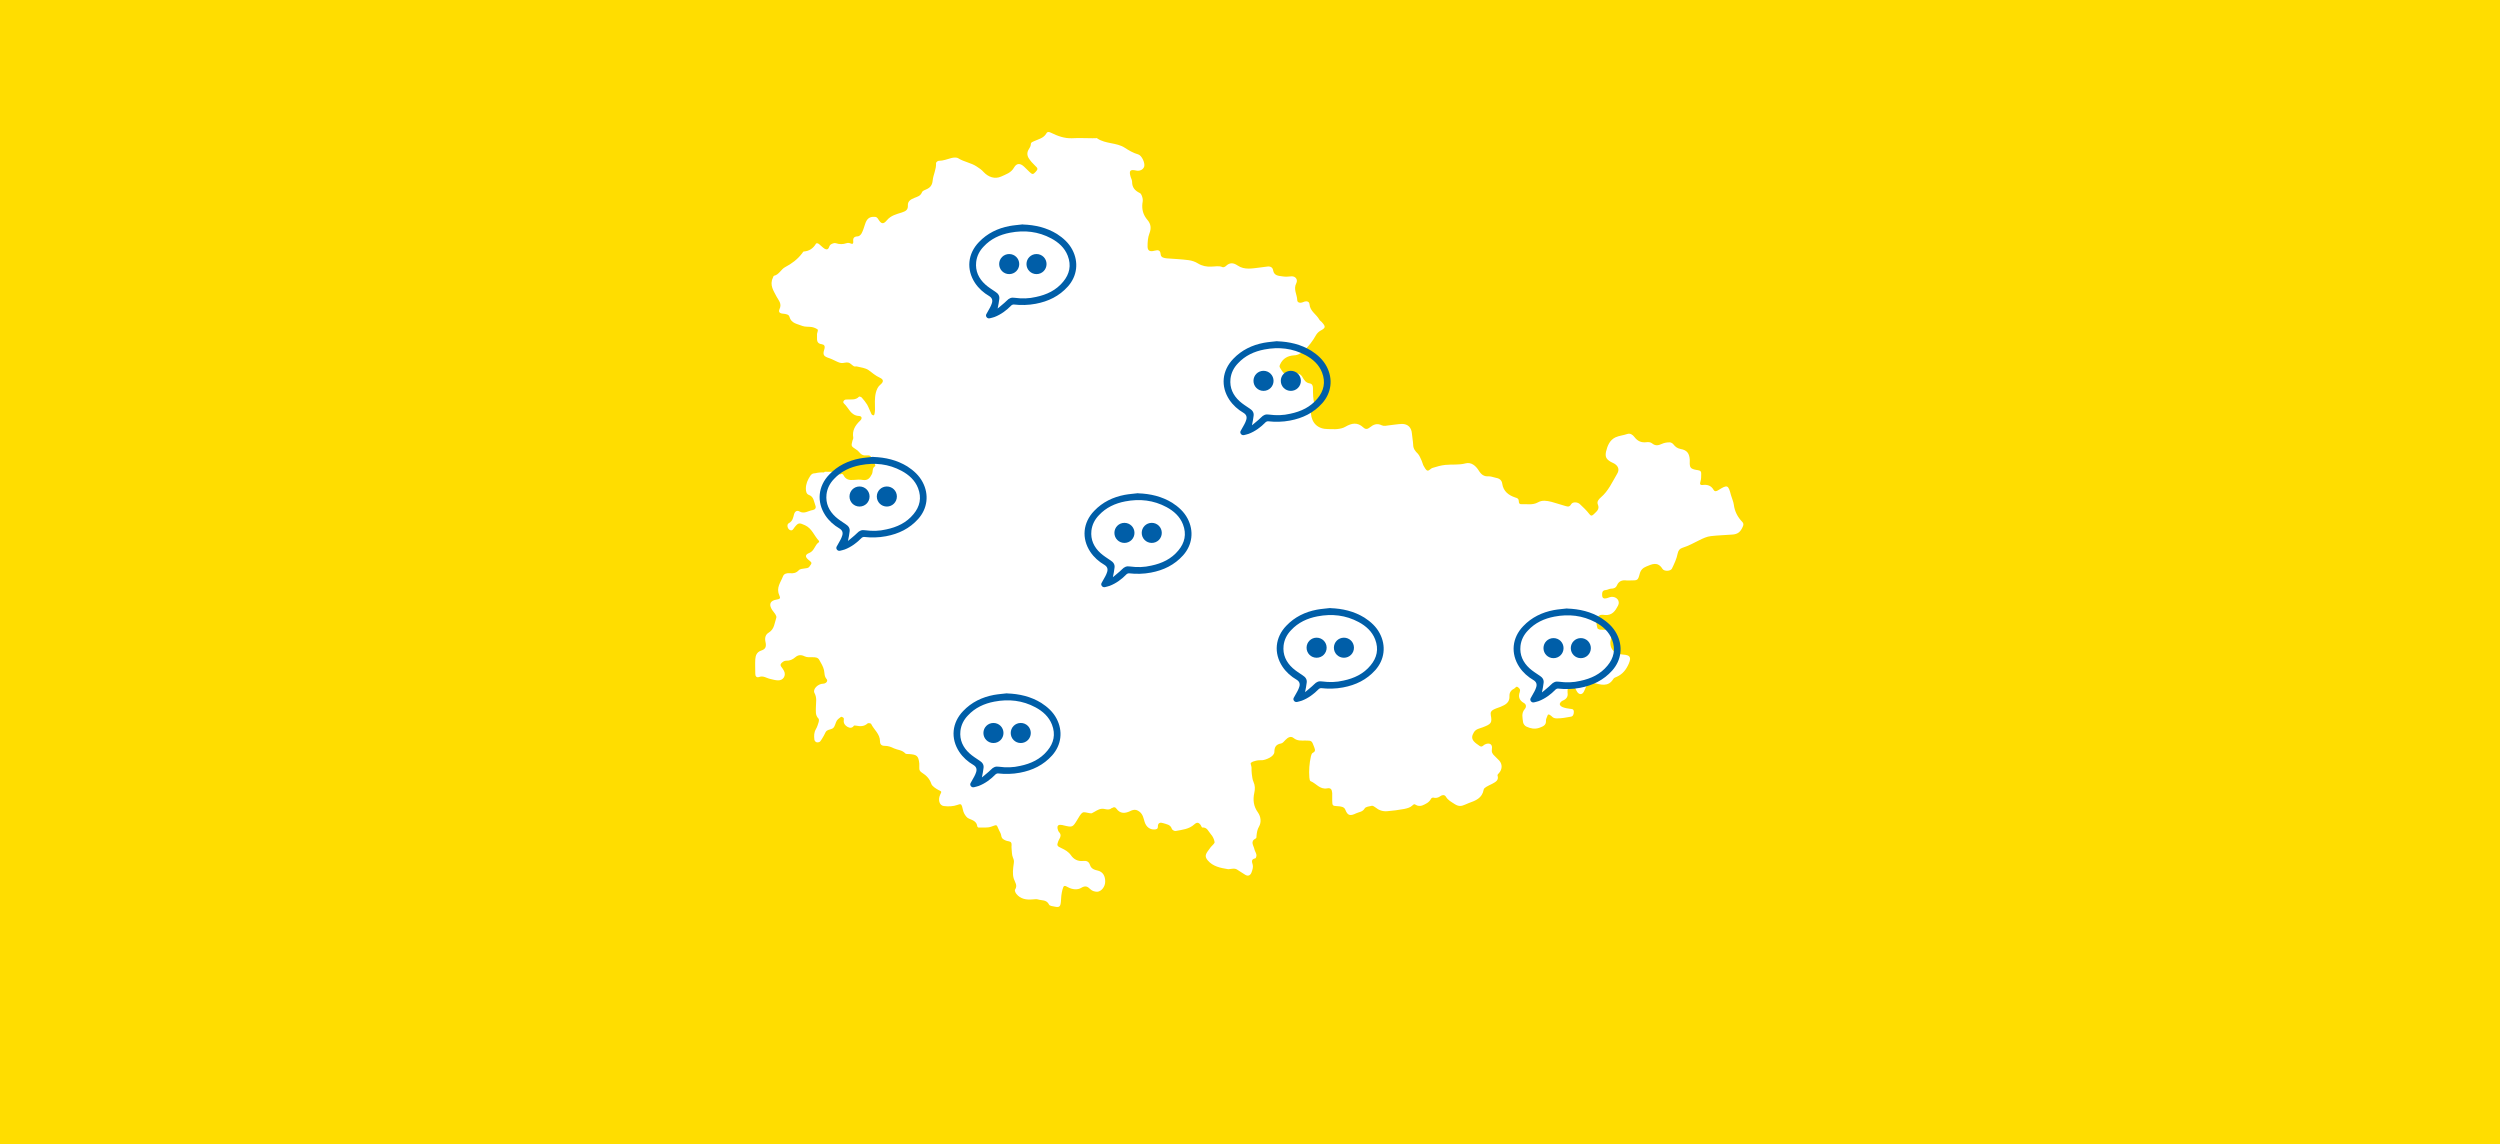 <?xml version="1.0" encoding="UTF-8"?>
<svg xmlns="http://www.w3.org/2000/svg" id="Ebene_1" version="1.1" viewBox="0 0 1794 821">
  <defs>
    <style>
      .st0 {
        fill: #fff;
      }

      .st1 {
        fill: #005ea8;
      }

      .st2 {
        fill: #fd0;
      }
    </style>
  </defs>
  <rect class="st2" x="-5" y="-4.5" width="1802" height="829"></rect>
  <g>
    <path class="st0" d="M591.9,338.5c2.2,0,4.3.2,6.4,0,2.2-.3,3.4,3.1,5.8,1.5.2,0,1,.5,1.2,1,1.6,3.2,4.2,3.7,7.4,3.4,2.1-.2,4.4-.4,6.4,0,3.6.6,5.1-1.3,6.6-4.2.9-1.9,0-4.5,2.4-5.7.2,0-.2-1.4-.5-2-.6-1.2-1.9-2.2-2.1-3.4-.4-2.1-1.7-2.5-3.4-2.3-2.4.3-4.2-.5-5.6-2.4-.6-.8-1.4-1.4-2.2-1.9-3.5-2.3-3.6-2.3-2.6-6.2.2-.8.7-1.5.6-2.2-.9-5.2,1.4-8.9,5-12.3,1.6-1.5,1.2-3.2-.9-3.3-6-.3-7.3-5.8-10.8-9-1.1-1,0-2.7,1.5-2.8,3.3-.3,6.7.8,9.4-2.1.2-.2,1.6.3,1.9.7,1.4,1.6,2.8,3.3,3.9,5.1,1.2,2.2,2,4.6,3.1,6.8.2.4.8.7,1.3.9.2,0,.7-.4.8-.8.2-1.1.4-2.1.4-3.3,0-4.1-.4-8,.6-12.2.7-2.5,1.5-4.4,3.4-5.9,2.1-1.8,2.5-3.5-.6-4.9s-5.4-3.5-8-5.4c-2.3-1.6-5.5-1.9-8.3-2.6-.7-.2-1.7.2-2.3-.2-1.4-.8-2.5-2.3-3.9-2.6-1.6-.4-3.5.5-5.2.3-1.9-.3-3.5-1.3-5.3-2.1-1-.4-1.9-1-3-1.3-4.1-1.3-5.1-2.3-3.8-6.3.8-2.5,0-3.5-1.8-3.8-3.3-.4-3.5-2.5-3.4-5,0-.8,0-1.6,0-2.4.2-1.1.9-2.8.5-3.1-1.1-.9-2.7-1.5-4.1-1.8-2.3-.4-4.8,0-6.9-.8-3.5-1.5-8-1.7-9.3-6.6-.4-1.7-2.6-2-4.5-2.2-2.6-.2-3.5-1.2-2.6-3.3,1.8-3.8-.5-6-2.1-8.9-2.1-4.1-5.2-8.3-2.7-13.5.3-.5.4-1.4.8-1.5,3.7-.8,5-4.6,8-6.2,4.8-2.5,8.9-5.6,12.2-9.9.4-.4.7-1.3,1.1-1.3,4.1-.3,6.9-2.3,8.9-5.7.2-.3,1.1-.3,1.6,0,.5.2.9.7,1.4,1.1,1.4,1.1,2.6,2.6,4.1,3,2.4.5,2-2.5,3.4-3.4,1-.7,2.6-1.3,3.6-1,2.7.9,5.2.9,7.8,0,.9-.3,2-.2,2.9.2,1.8.8,2-.2,1.9-1.5-.3-2.5.7-3.5,3.3-3.6.9,0,2.1-1.1,2.6-2,1.1-2,1.8-4.3,2.5-6.5,1.3-4.2,3.2-5.7,7-5.5,1.2,0,1.9.6,2.6,1.8,2.1,3.4,3.6,3.7,6.1.7,2.9-3.5,6.9-4.4,10.7-5.6,2.7-.9,4.6-1.8,4.4-5.1-.2-3.1,2.2-4.4,4.7-5.4,2.2-.9,4.3-1.3,5.4-4,.4-1.1,2.1-1.7,3.3-2.2,2.7-1.2,4.1-3,4.4-6.3.4-4.2,2.7-8.1,2.4-12.5,0-.5,1.2-1.6,1.9-1.6,3.3,0,6.1-1.2,9.1-2,1.6-.4,3.8-.6,5,.2,4.1,2.6,9.2,3.2,13.2,5.9,1.8,1.1,3.6,2.4,5,4,3.4,3.6,8,5.2,12.5,3.2,3.4-1.6,7.1-2.6,9.3-6.5,1.9-3.3,4.5-3.2,7.3-.5,1.3,1.1,2.5,2.6,3.8,3.7,2,1.9,2.6,1.9,4.3,0,1.9-2,1.8-2.6-.4-4.6-1.7-1.6-3.3-3.4-4.5-5.3-1.3-2.1-1.3-4.4.2-6.6.6-.9,1.2-2,1.3-3.1,0-1.8,1.2-1.9,2.6-2.6,3.1-1.4,6.7-2.1,8.6-5.5.7-1.3,1.9-1.2,3.4-.4,4.7,2.3,9.5,4.1,15,3.9,4.9-.3,9.8,0,14.7,0s2.6-.4,3.5.2c6,4,13.8,2.8,19.6,6.6,3.1,2,6.1,3.8,9.7,4.8,2.6.8,5,6.2,4.3,8.7-.7,2.2-3.1,3.4-5.6,2.9-4.6-1-5.5,0-4.1,4.7.4,1.1,1,2.2,1,3.4,0,4,2,6.3,5.5,8,1,.4,1.6,2.1,1.9,3.3.4,1.3.3,2.7,0,4.1-.5,4.5.6,8.4,3.6,11.9,2.5,2.9,2.9,6,1.4,9.8-1.1,2.8-1.3,6.1-1.3,9.2,0,3.2,1.7,4,5,3.1,2.5-.6,4.1-.6,4.4,2.6.2,2.4,2.6,2.7,4.5,2.9,5.2.4,10.5.6,15.7,1.3,2.2.3,4.6,1.1,6.5,2.3,3.1,1.9,6.3,2.5,9.8,2.3,2.6,0,5.3-.8,7.9.4.6.3,1.9-.3,2.4-.8,2.7-2.6,5.3-2.5,8.4-.4,5.1,3.5,10.9,2,16.5,1.4,1.5-.2,3.1-.4,4.6-.6,2.3-.4,4.1.5,4.4,2.7.7,3.9,3.9,3.9,6.6,4.3,2.1.4,4.3.2,6.4,0,3-.3,5,2.3,3.6,5-2.2,4.3.6,8,.7,12,0,1.9,2.1,2.4,4.2,1.5,2.4-1.1,4.4-.6,4.6,1.5.4,5.1,5,7.2,7.1,11.1.4.7,1.1,1.1,1.7,1.7,3.1,3.4,2.8,4.2-1.1,6.3-1.2.7-2.4,1.9-3.1,3.2-2.3,4.1-5.1,7.8-8.6,11-2.1,1.9-4.2,3.3-7.2,3.4-4.3.3-7.8,2.1-9.8,6.3-.4,1-.8,1.4-.2,2.5,3.2,5.4,3.9,5.7,10.3,4.3,2.7-.6,4.7.4,5.9,2.6,1.2,2.1,2.4,4,5.1,4.4,1.9.3,2.4,1.8,2.4,3.5,0,3.9,0,7.8,1.1,11.6.5,1.7,1.2,4.6-2.3,4.9-.2,0-.3.9-.3,1.4.6,7.2,5,11.4,12.3,11.4s4.3.2,6.4,0,4.3-.6,6.1-1.7c4.5-2.6,8.6-3.4,12.8.5,1.6,1.5,3,1.4,4.7,0,2.6-2.1,5.2-3.2,8.6-1.5,1.4.7,3.4.3,5.2,0,3.1-.3,6.2-.9,9.3-1,4.2,0,6.8,2.6,7.1,6.9.2,2.7.8,5.4.9,8,0,2.8,1.5,4.7,3.4,6.5,1.2,1.3,1.9,3.4,2.7,5,.5,1.1.8,2.6,1.4,3.7.8,1.3,1.7,3.2,2.8,3.4,1,.3,2.4-1.7,3.8-2,2.9-.9,5.9-1.8,9-2.1,4.8-.5,9.7.2,14.5-1.1,4.1-1.1,7.3,1.8,9.3,4.9,1.9,3.1,3.8,4.7,7.5,4.4,1.7,0,3.4.8,5.1,1.1,2.5.4,4.1,1.8,4.4,4.1.8,5.6,4.6,8.4,9.4,10,1.5.4,2.5.9,2.5,2.6s.6,2.3,2.1,2.2c3.9-.2,7.8.8,11.6-1.3,3.1-1.8,6.4-1.2,9.7-.4,3.2.8,6.3,2,9.4,2.8,1.7.4,3.3,1.5,4.8-1.1,1.1-1.9,4.7-1.6,6.3,0,2.3,2.2,4.7,4.4,6.6,6.9,1.2,1.7,2,1.5,3.2.4,1.9-2,4.6-3.5,3-7.2-.8-2,.7-3.7,2.2-5,5.4-4.6,8.1-10.9,11.6-16.8,1.9-3,1-5.6-1.9-7.4-.8-.5-1.8-.8-2.6-1.3-3.4-2-4.1-3.7-3.4-7.3,1-4.2,2.6-8.3,6.8-10.3,2.6-1.2,5.7-1.4,8.5-2.4,2-.7,3.8.5,5.1,2.2,2.2,2.9,4.9,4.2,8.7,3.7,1.2-.2,3,0,3.9.8,2.4,2,4.5,1.6,7.1.4,1.7-.8,3.7-1.1,5.6-1.1.9,0,2.1.7,2.7,1.5,1.4,1.8,2.8,2.8,5.2,3.3,4.6.8,6.2,3.2,6.5,7.7,0,1.9-.3,4.3.7,5.6s3.4,1.6,5.3,1.9c1.9.3,2.3,1.2,2.2,2.8,0,1.8,0,3.6-.5,5.2-.6,1.9-.4,2.8,1.6,2.6,3.4-.4,6,.4,7.8,3.5.8,1.4,2,1.1,3.4.2,6.6-4.1,7.1-3.9,9.1,3.7.6,2.2,1.7,4.4,2,6.7.6,4.8,2.7,8.9,6,12.3,1.1,1.1,1.1,2.1.4,3.6-1.5,3.4-3.3,5.4-7.7,5.6-5,.4-10.1.5-15.2,1.1-2.8.3-5.6,1.6-8.2,2.9-4,2-7.8,4.1-12.2,5.5-1.9.6-2.9,1.8-3.4,4.1-.7,3.7-2.4,7.3-4.1,10.8-.9,1.9-5.5,2.2-6.8.2-3.4-5.5-7.5-3.4-11.6-1.7-2.5,1-4.1,2.6-4.8,5.5-1.2,4.5-1.5,4.5-6.5,4.5s-1.9,0-2.9,0c-3-.4-5.5.4-6.8,3.4-.8,1.9-2.3,2.5-4.2,2.5-1.3,0-2.6.9-3.9,1-2.6.2-2.6,1.9-2.6,3.7s1,2.6,2.6,2.3c1.3-.2,2.6-.9,3.9-1.1,3.9-.4,6.7,2.9,4.9,6.3-1.9,3.7-4.2,7.1-9.3,6.7-1.9-.2-4.1-.6-5.3,1.6-1.5,2.6-.8,5.3-.2,7.8,0,.4,1.1,1,1.9,1.1,1.8.2,3.5,0,5.3.2,2.5.3,3.4,1.6,3.2,4,0,.8-.5,1.5-.7,2.2-1.6,6.6,1.8,11.1,8.6,11.5,5.2.3,6.2,1.9,4.2,6.6-1.8,4.1-4.3,7.4-8.5,9.3-.9.4-2,.7-2.5,1.5-3.8,6.3-9.3,4-14.5,2.9-3.3-.7-3.2-1.1-4.7,1.9-.7,1.4-1.2,2.8-1.9,4.2-1.1,2.4-3.3,2.6-4.8.5-.4-.6-.8-1.3-1.1-2-.6-1.3-1.1-2.4-3-1.6-1.4.6-3.2.6-2.9,2.9,0,.4,0,.8,0,1.1.5,3-.9,4.7-3.6,5.8-.9.4-2.1,1.7-2,2.5,0,.9,1.3,1.9,2.3,2.2,1.6.6,3.4.9,5,1.1,1.4.2,2.7,0,2.8,2.1,0,1.8-.5,3.4-2.3,3.6-3.3.6-6.5,1.2-9.8,1.2s-3.4-1.6-5.1-2.5c-.8-.4-1.4-.6-1.7.5-.3,1.1-1.1,2.2-1.1,3.4.3,3.7-2.3,4.4-4.9,5.4-3.3,1.1-6.3.4-9.1-.9-1.1-.4-2.2-1.9-2.4-3-.4-3.2-1.4-6.6,1.1-9.5,1.5-1.7,1.1-3.6-.6-4.5-3.4-1.9-4.1-4.7-2.9-7.8.6-1.9-.2-2.6-1.2-3.4-1.4-1.2-1.9.5-2.9,1-2.2,1-3.4,2.9-3.3,5.1.3,4.8-2.8,6.4-6.4,7.9-1.8.7-3.7,1.2-5.4,2.2-1.2.7-2,1.7-1.6,3.8,1.1,5.6.2,6.4-5.8,8.7-2.3.9-4.9,1.1-6.4,3.7-1.4,2.4-1.7,4.2,0,6.3,1.1,1.3,2.6,2.2,4.1,3.3,1.9,1.4,2.7-.6,4.1-1.1,3-1.4,5.4,0,4.8,3.2-.4,2.5.4,3.7,1.9,5.1,1.1,1.1,2.3,2.2,3.4,3.4,2.3,2.6,2.2,6.2-.2,8.9-.4.4-1.1,1.1-1.1,1.6,1.2,3.7-1.4,4.8-3.9,6.2-1.4.7-2.8,1.3-4.1,2.1-.8.5-1.8,1.2-1.9,2-1.1,6.2-5.8,7.9-10.8,9.7-.9.4-1.8.8-2.6,1.1-2.6,1.2-4.6,1.4-7.4-.4-2.4-1.6-4.8-2.7-6.3-5.3-1-1.7-2.9-1.2-3.8-.5-1.8,1.3-3.4,1.7-5.5,1.1-.4,0-1.1.4-1.4.9-1.3,2.6-3.9,3.8-6.3,4.8-1.2.5-3.3.4-4.3-.3-1.5-1-1.8-.6-3,.5-1.4,1.3-3.7,1.9-5.7,2.3-4,.7-8,1.3-12.1,1.6-3.2.3-6.1-.7-8.6-2.8-.7-.5-1.7-1.2-2.4-1.1-1.9.4-4.5.7-5.2,1.9-1.5,2.6-4,2.5-6.1,3.5-4.1,2-6.1,1.9-7.8-2.6-.8-2.1-3.3-2.4-5.6-2.5-3.7-.2-3.7-.4-3.8-4.1,0-1.8,0-3.5,0-5.3-.2-2.6-1-3.9-3.6-3.4-5.3,1-7.9-3.6-12-5.2-.5-.2-.7-1.7-.8-2.6-.4-5.1,0-10.1,1.1-15.1.2-.9.6-2.1,1.2-2.5,2.1-1,2-2,1.2-4.1-1.8-4.7-1.6-4.8-6.4-4.8-2.9,0-5.7.4-8.4-1.8-1.9-1.6-4-.6-5.9,1.4-1,1-1.9,2.3-3.1,2.5-3.5.6-4.8,2.5-4.8,6s-6.3,5.8-8.6,6c-1.6,0-3.2,0-4.7.4-1.3.3-2.8.7-3.6,1.6-.4.4.4,2,.5,3.2,0,1.6,0,3.2.2,4.7.3,1.9.4,3.9,1.2,5.6,1.2,2.6,1.2,5.2.6,7.9-1.1,5-.6,9.7,2.6,14.1,2.2,3.1,2.5,7.2.8,10.1-1.3,2.2-1.5,4.1-1.8,6.4,0,.7,0,1.9-.5,2.1-4.4,2.2-1.5,5.2-1,7.9.3,1.3,1.2,2.5,1.4,3.8.2.8-.3,2.5-.7,2.6-3.2.7-2.6,2.3-1.9,4.8.4,1.6-.3,3.8-1,5.6-.8,1.9-2.4,2.6-4.3,1.5-1.5-.9-3-1.9-4.4-2.8-2.7-1.9-3-1.9-7.5-1.3-.2,0-.4,0-.6,0-5.4-.9-10.8-1.9-14.5-6.3-1.9-2.3-1.9-3.8-.2-6.3.8-1.1,1.6-2.2,2.4-3.3,1-1.2,2.9-2.6,2.7-3.6-.3-1.9-1.3-4.1-2.7-5.6-1.7-1.9-2.6-5.1-6.1-4.8-.4,0-.8-1.1-1.2-1.8-1.5-2-2.7-2.1-4.6-.4-3.7,3.4-8.6,3.8-13.3,4.7-.9.2-2.6-.8-2.8-1.6-1-3.1-3.8-3.2-6.1-4-2-.7-4-.5-3.9,2.6,0,1.5-1.1,1.9-2.4,1.9-3.4.2-6-1.9-7.1-5.4-.8-2.6-1.2-5.3-3.5-7.2-1.7-1.4-3.4-1.9-5.4-1.2-.5.2-1.1.4-1.6.7-3.7,1.7-7.1,1.9-9.8-1.9-.8-1.2-1.9-1.2-3-.4-.2,0-.4,0-.5.2-2.4,1.9-4.8,0-7.2.4-2.3.2-4.5,2-6.8,3.1-.5.3-1.1,0-1.8,0-1.7-.2-3.8-1.1-4.9-.4-1.7,1.1-2.6,3.3-3.8,5.1-3.3,5.5-3.5,5.6-9.7,4.1-.8-.2-1.5-.4-2.3-.4-1.9-.2-2.5,1.1-2.2,2.6.2.9.5,1.9,1.1,2.6,1.5,1.6,1.3,3.1.3,4.8-.4.6-.7,1.4-1,2.1-1,2.7-.7,3.2,2.4,4.6,2.6,1.2,5.1,2.6,6.9,5.2,1.9,2.8,4.9,4.4,8.6,4,2.5-.3,4.2.4,5,2.9.9,2.9,3.4,3.5,5.9,4.1,3.3.9,5.1,3.8,5,7.9,0,3.4-2.6,7-5.7,7.2-1.6,0-3.6-.5-4.8-1.7-2.2-2.1-3.6-3-6.9-1-2.3,1.4-6,1.2-9-.4-3-1.7-3.4-1.6-4.3,1.7-.7,2.8-1,5.7-1.1,8.6-.3,3.4-1.1,4.2-4.3,3.5-1.5-.3-3.8-.5-4.2-1.5-1.8-3.7-5.3-2.8-8-3.7-1.1-.4-2.6,0-3.9,0-4.4.4-8.6-.3-11.5-3.9-.7-.8-1.4-2.6-1-3.1,2-3.1,0-5.1-.9-7.9-1.1-3.4-.5-7.4,0-11,.3-1.8,0-2.6-.6-4.1-.9-2-.7-4.5-1-6.8-.2-1.3.4-3.1-.4-4.1-.6-.9-2.4-.8-3.6-1.3-1.6-.7-3.1-1.3-3.4-3.6-.2-1.7-1.4-3.2-2-4.8-1.4-3.4-1.2-3-5.2-1.6-2.8,1-6.1.5-9.2.6-.3,0-.7-.5-.8-.8-.4-3.6-3.2-4.4-6-5.6-1.4-.5-2.6-2.2-3.4-3.7s-1-3.4-1.5-5c-.6-1.9-1.2-1.9-3.4-1.1-3,1.1-6.5,1.2-9.7.8-3.3-.4-4.3-4.6-2.6-8.2,1.2-2.5,1.1-2.1-1.4-3.4-1.9-1.1-4.4-2.6-5-4.4-1.2-3.6-3.6-6-6.5-7.8-1.5-1-2.3-1.9-2.1-3.8,0-1,0-1.9,0-2.9-.6-5.5-1.7-6.4-7.2-6.8-1,0-2.3,0-2.8-.4-2.3-2.6-5.6-2.5-8.2-3.7-2.2-1.1-4.2-1.8-6.6-1.8s-3.4-1.1-3.4-3.3c0-5.3-4.4-8.3-6.4-12.5-.2-.4-2.1-.7-2.5-.3-2.5,2.3-5.3,2.2-8.3,1.6-.5,0-1.3-.2-1.5,0-1.2,1.9-3,1.8-4.6.9-1.8-1-3-2.6-2.7-4.8,0-.6.2-1.3-.2-1.7-.4-.4-1.4-.9-1.8-.7-1.1.8-2.3,1.7-3,2.7-1,1.7-1.2,3.9-2.5,5.2-1.1,1.1-3.3,1.1-4.6,2-1,.7-1.4,2.2-2.1,3.4-.9,1.5-1.7,3.1-2.8,4.4-.5.5-1.9.8-2.6.5-.7-.2-1.5-1.2-1.5-2-.3-2.6-.3-5,1.1-7.4.9-1.5,1.4-3.2,1.9-4.8.3-.9.4-2.3,0-2.7-2.5-2.5-1.9-5.5-1.9-8.3,0-3.4.9-6.6-1-10.1-1.5-2.7,2.4-6.6,6.1-6.7,2.1,0,3.8-1.9,2.6-3.3-1.8-2-1.4-4.3-1.9-6.5-.6-2.6-2.1-5-3.4-7.3-1-1.8-2.8-1.9-4.7-1.9s-4.1.2-5.7-.6c-2.6-1.3-4.7-1.2-6.9.7-1.8,1.6-4,2.5-6.4,2.4-.9,0-1.9.4-2.6,1-1.1.8-2.1,1.9-.9,3.4.7.9,1.4,1.9,1.9,2.9,1.7,3.3-.5,6.9-4.2,6.8-1.9,0-3.8-.6-5.6-1-2.6-.5-5-2.6-8.1-1.4-1.8.7-2.8-.7-2.7-2.6,0-3.4-.2-6.7,0-10.1.2-2.7,1-5.2,4.3-6.3,3.1-1,3.8-2.8,3-6.3-.6-2.8,0-5.2,2.4-6.6,4.1-2.5,4.1-6.9,5.4-10.7.3-.7-.4-1.9-.8-2.6-.8-1.3-2-2.4-2.7-3.8-1.9-3.5-.6-5.8,3.4-6.5,2.8-.5,3.3-.8,2.2-3.3-2.4-5.3,1.1-9.2,2.7-13.5.7-1.9,2.9-2.4,5-2.2,2.5.3,4.5-.2,6.3-2.1.9-1,2.8-1.1,4.2-1.3,1.3-.3,2.5,0,3.5-1.4,1.9-2.6,2-2.6-.6-4.7s-2.7-3.8.4-5c3.8-1.5,3.9-5.7,6.9-7.7.2,0,.3-.9,0-1.1-3.4-3.6-4.9-8.8-9.9-11.1-4.2-1.9-4.8-2-7.7,1.7-.8,1.1-1.4,2.6-3.2,1.7-1.8-.9-2.4-4.1-.7-4.9,2.8-1.5,3.1-4.1,3.7-6.3.7-2.5,2.4-3,3.9-2.1,3.5,2,6.3-.5,9.5-1,1.7-.3,2.7-1.5,1.9-3.4-1.1-2.7-1-6.2-4.7-7.5-1.7-.6-2.1-2.6-2.1-4.5,0-3.4,1.3-6.3,3.2-9.2,1-1.4,1.9-1.8,3.4-1.8,2.5-.6,4.5-.7,6.4-.6h0Z"></path>
    <g>
      <path class="st1" d="M715.9,221.4c2.2-1.9,4.5-3.6,6.5-5.6,1.7-1.8,3.4-2.5,5.7-2.1,5.2.7,10.3.6,15.3-.6,7.7-1.6,14.5-4.8,19.5-10.9,4.6-5.5,6-11.7,3.3-18.7-2.2-5.7-6.6-9.6-11.8-12.4-9.3-5-19.2-6.1-29.6-4.1-7.3,1.4-13.8,4.4-18.9,9.9-3,3.1-4.9,6.8-5.4,11.1-.7,6.5,1.8,11.8,6.5,16.1,2.2,2,4.8,3.6,7.3,5.3,1.9,1.2,3.1,2.8,2.8,5.1-.2,2.2-.7,4.3-1.2,6.9M734,161.1c8.8.3,17,2.2,24.5,6.8,4.5,2.9,8.5,6.5,11,11.3,4.7,8.9,3.5,18.9-3.2,26.4-6.2,6.9-14,10.7-23.1,12.4-5.3,1-10.5,1.1-15.9.5-.5,0-1.1.3-1.5.6-3.5,3.6-7.5,6.6-12.2,8.4-1.1.4-2.2.6-3.3.9-.9.2-1.8,0-2.4-.9-.6-.9-.4-1.7.2-2.6.8-1.4,1.7-2.9,2.4-4.3.6-1,.9-2,1.3-3.1q1-3.2-1.9-5c-4.1-2.4-7.6-5.5-10.2-9.4-6.4-9.7-5.3-21,2.8-29.4,6-6.3,13.5-9.9,21.9-11.5,3.2-.6,6.6-.8,9.7-1.2"></path>
      <path class="st1" d="M724.2,196.7c4,0,7.2-3.2,7.2-7.2s-3.2-7.2-7.2-7.2-7.2,3.2-7.2,7.2,3.2,7.2,7.2,7.2"></path>
      <path class="st1" d="M743.8,196.7c4,0,7.2-3.2,7.2-7.2s-3.2-7.2-7.2-7.2-7.2,3.2-7.2,7.2,3.2,7.2,7.2,7.2"></path>
    </g>
    <g>
      <path class="st1" d="M898.4,305.2c2.2-1.9,4.5-3.6,6.5-5.6,1.7-1.8,3.4-2.5,5.7-2.1,5.2.7,10.3.6,15.3-.6,7.7-1.6,14.5-4.8,19.5-10.9,4.6-5.5,6-11.7,3.3-18.7-2.2-5.7-6.6-9.6-11.8-12.4-9.3-5-19.2-6.1-29.6-4.1-7.3,1.4-13.8,4.4-18.9,9.9-3,3.1-4.9,6.8-5.4,11.1-.7,6.5,1.8,11.8,6.5,16.1,2.2,2,4.8,3.6,7.3,5.3,1.9,1.2,3.1,2.8,2.8,5.1-.2,2.2-.7,4.3-1.2,6.9M916.5,244.9c8.8.3,17,2.2,24.5,6.8,4.5,2.9,8.5,6.5,11,11.3,4.7,8.9,3.5,18.9-3.2,26.4-6.2,6.9-14,10.7-23.1,12.4-5.3,1-10.5,1.1-15.9.5-.5,0-1.1.3-1.5.6-3.5,3.6-7.5,6.6-12.2,8.4-1.1.4-2.2.6-3.3.9-.9.2-1.8,0-2.4-.9-.6-.9-.4-1.7.2-2.6.8-1.4,1.7-2.9,2.4-4.3.6-1,.9-2,1.3-3.1q1-3.2-1.9-5c-4.1-2.4-7.6-5.5-10.2-9.4-6.4-9.7-5.3-21,2.8-29.4,6-6.3,13.5-9.9,21.9-11.5,3.2-.6,6.6-.8,9.7-1.2"></path>
      <path class="st1" d="M906.7,280.5c4,0,7.2-3.2,7.2-7.2s-3.2-7.2-7.2-7.2-7.2,3.2-7.2,7.2,3.2,7.2,7.2,7.2"></path>
      <path class="st1" d="M926.3,280.5c4,0,7.2-3.2,7.2-7.2s-3.2-7.2-7.2-7.2-7.2,3.2-7.2,7.2,3.2,7.2,7.2,7.2"></path>
    </g>
    <g>
      <path class="st1" d="M798.6,414.2c2.2-1.9,4.5-3.6,6.5-5.6,1.7-1.8,3.4-2.5,5.7-2.1,5.2.7,10.3.6,15.3-.6,7.7-1.6,14.5-4.8,19.5-10.9,4.6-5.5,6-11.7,3.3-18.7-2.2-5.7-6.6-9.6-11.8-12.4-9.3-5-19.2-6.1-29.6-4.1-7.3,1.4-13.8,4.4-18.9,9.9-3,3.1-4.9,6.8-5.4,11.1-.7,6.5,1.8,11.8,6.5,16.1,2.2,2,4.8,3.6,7.3,5.3,1.9,1.2,3.1,2.8,2.8,5.1-.2,2.2-.7,4.3-1.2,6.9M816.7,354c8.8.3,17,2.2,24.5,6.8,4.5,2.9,8.5,6.5,11,11.3,4.7,8.9,3.5,18.9-3.2,26.4-6.2,6.9-14,10.7-23.1,12.4-5.3,1-10.5,1.1-15.9.5-.5,0-1.1.3-1.5.6-3.5,3.6-7.5,6.6-12.2,8.4-1.1.4-2.2.6-3.3.9-.9.2-1.8,0-2.4-.9-.6-.9-.4-1.7.2-2.6.8-1.4,1.7-2.9,2.4-4.3.6-1,.9-2,1.3-3.1q1-3.2-1.9-5c-4.1-2.4-7.6-5.5-10.2-9.4-6.4-9.7-5.3-21,2.8-29.4,6-6.3,13.5-9.9,21.9-11.5,3.2-.6,6.6-.8,9.7-1.2"></path>
      <path class="st1" d="M806.9,389.6c4,0,7.2-3.2,7.2-7.2s-3.2-7.2-7.2-7.2-7.2,3.2-7.2,7.2,3.2,7.2,7.2,7.2"></path>
      <path class="st1" d="M826.5,389.6c4,0,7.2-3.2,7.2-7.2s-3.2-7.2-7.2-7.2-7.2,3.2-7.2,7.2,3.2,7.2,7.2,7.2"></path>
    </g>
    <g>
      <path class="st1" d="M608.5,388.2c2.2-1.9,4.5-3.6,6.5-5.6,1.7-1.8,3.4-2.5,5.7-2.1,5.2.7,10.3.6,15.3-.6,7.7-1.6,14.5-4.8,19.5-10.9,4.6-5.5,6-11.7,3.3-18.7-2.2-5.7-6.6-9.6-11.8-12.4-9.3-5-19.2-6.1-29.6-4.1-7.3,1.4-13.8,4.4-18.9,9.9-3,3.1-4.9,6.8-5.4,11.1-.7,6.5,1.8,11.8,6.5,16.1,2.2,2,4.8,3.6,7.3,5.3,1.9,1.2,3.1,2.8,2.8,5.1-.2,2.2-.7,4.3-1.2,6.9M626.6,327.9c8.8.3,17,2.2,24.5,6.8,4.5,2.9,8.5,6.5,11,11.3,4.7,8.9,3.5,18.9-3.2,26.4-6.2,6.9-14,10.7-23.1,12.4-5.3,1-10.5,1.1-15.9.5-.5,0-1.1.3-1.5.6-3.5,3.6-7.5,6.6-12.2,8.4-1.1.4-2.2.6-3.3.9-.9.2-1.8,0-2.4-.9-.6-.9-.4-1.7.2-2.6.8-1.4,1.7-2.9,2.4-4.3.6-1,.9-2,1.3-3.1q1-3.2-1.9-5c-4.1-2.4-7.6-5.5-10.2-9.4-6.4-9.7-5.3-21,2.8-29.4,6-6.3,13.5-9.9,21.9-11.5,3.2-.6,6.6-.8,9.7-1.2"></path>
      <path class="st1" d="M616.8,363.5c4,0,7.2-3.2,7.2-7.2s-3.2-7.2-7.2-7.2-7.2,3.2-7.2,7.2,3.2,7.2,7.2,7.2"></path>
      <path class="st1" d="M636.4,363.5c4,0,7.2-3.2,7.2-7.2s-3.2-7.2-7.2-7.2-7.2,3.2-7.2,7.2,3.2,7.2,7.2,7.2"></path>
    </g>
    <g>
      <path class="st1" d="M704.6,557.9c2.2-1.9,4.5-3.6,6.5-5.6,1.7-1.8,3.4-2.5,5.7-2.1,5.2.7,10.3.6,15.3-.6,7.7-1.6,14.5-4.8,19.5-10.9,4.6-5.5,6-11.7,3.3-18.7-2.2-5.7-6.6-9.6-11.8-12.4-9.3-5-19.2-6.1-29.6-4.1-7.3,1.4-13.8,4.4-18.9,9.9-3,3.1-4.9,6.8-5.4,11.1-.7,6.5,1.8,11.8,6.5,16.1,2.2,2,4.8,3.6,7.3,5.3,1.9,1.2,3.1,2.8,2.8,5.1-.2,2.2-.7,4.3-1.2,6.9M722.7,497.6c8.8.3,17,2.2,24.5,6.8,4.5,2.9,8.5,6.5,11,11.3,4.7,8.9,3.5,18.9-3.2,26.4-6.2,6.9-14,10.7-23.1,12.4-5.3,1-10.5,1.1-15.9.5-.5,0-1.1.3-1.5.6-3.5,3.6-7.5,6.6-12.2,8.4-1.1.4-2.2.6-3.3.9-.9.2-1.8,0-2.4-.9-.6-.9-.4-1.7.2-2.6.8-1.4,1.7-2.9,2.4-4.3.6-1,.9-2,1.3-3.1q1-3.2-1.9-5c-4.1-2.4-7.6-5.5-10.2-9.4-6.4-9.7-5.3-21,2.8-29.4,6-6.3,13.5-9.9,21.9-11.5,3.2-.6,6.6-.8,9.7-1.2"></path>
      <path class="st1" d="M712.9,533.2c4,0,7.2-3.2,7.2-7.2s-3.2-7.2-7.2-7.2-7.2,3.2-7.2,7.2,3.2,7.2,7.2,7.2"></path>
      <path class="st1" d="M732.5,533.2c4,0,7.2-3.2,7.2-7.2s-3.2-7.2-7.2-7.2-7.2,3.2-7.2,7.2,3.2,7.2,7.2,7.2"></path>
    </g>
    <g>
      <path class="st1" d="M936.5,496.7c2.2-1.9,4.5-3.6,6.5-5.6,1.7-1.8,3.4-2.5,5.7-2.1,5.2.7,10.3.6,15.3-.6,7.7-1.6,14.5-4.8,19.5-10.9,4.6-5.5,6-11.7,3.3-18.7-2.2-5.7-6.6-9.6-11.8-12.4-9.3-5-19.2-6.1-29.6-4.1-7.3,1.4-13.8,4.4-18.9,9.9-3,3.1-4.9,6.8-5.4,11.1-.7,6.5,1.8,11.8,6.5,16.1,2.2,2,4.8,3.6,7.3,5.3,1.9,1.2,3.1,2.8,2.8,5.1-.2,2.2-.7,4.3-1.2,6.9M954.6,436.4c8.8.3,17,2.2,24.5,6.8,4.5,2.9,8.5,6.5,11,11.3,4.7,8.9,3.5,18.9-3.2,26.4-6.2,6.9-14,10.7-23.1,12.4-5.3,1-10.5,1.1-15.9.5-.5,0-1.1.3-1.5.6-3.5,3.6-7.5,6.6-12.2,8.4-1.1.4-2.2.6-3.3.9-.9.2-1.8,0-2.4-.9-.6-.9-.4-1.7.2-2.6.8-1.4,1.7-2.9,2.4-4.3.6-1,.9-2,1.3-3.1q1-3.2-1.9-5c-4.1-2.4-7.6-5.5-10.2-9.4-6.4-9.7-5.3-21,2.8-29.4,6-6.3,13.5-9.9,21.9-11.5,3.2-.6,6.6-.8,9.7-1.2"></path>
      <path class="st1" d="M944.8,472c4,0,7.2-3.2,7.2-7.2s-3.2-7.2-7.2-7.2-7.2,3.2-7.2,7.2,3.2,7.2,7.2,7.2"></path>
      <path class="st1" d="M964.4,472c4,0,7.2-3.2,7.2-7.2s-3.2-7.2-7.2-7.2-7.2,3.2-7.2,7.2,3.2,7.2,7.2,7.2"></path>
    </g>
    <g>
      <path class="st1" d="M1106.5,496.9c2.2-1.9,4.5-3.6,6.5-5.6,1.7-1.8,3.4-2.5,5.7-2.1,5.2.7,10.3.6,15.3-.6,7.7-1.6,14.5-4.8,19.5-10.9,4.6-5.5,6-11.7,3.3-18.7-2.2-5.7-6.6-9.6-11.8-12.4-9.3-5-19.2-6.1-29.6-4.1-7.3,1.4-13.8,4.4-18.9,9.9-3,3.1-4.9,6.8-5.4,11.1-.7,6.5,1.8,11.8,6.5,16.1,2.2,2,4.8,3.6,7.3,5.3,1.9,1.2,3.1,2.8,2.8,5.1-.2,2.2-.7,4.3-1.2,6.9M1124.6,436.7c8.8.3,17,2.2,24.5,6.8,4.5,2.9,8.5,6.5,11,11.3,4.7,8.9,3.5,18.9-3.2,26.4-6.2,6.9-14,10.7-23.1,12.4-5.3,1-10.5,1.1-15.9.5-.5,0-1.1.3-1.5.6-3.5,3.6-7.5,6.6-12.2,8.4-1.1.4-2.2.6-3.3.9-.9.2-1.8,0-2.4-.9-.6-.9-.4-1.7.2-2.6.8-1.4,1.7-2.9,2.4-4.3.6-1,.9-2,1.3-3.1q1-3.2-1.9-5c-4.1-2.4-7.6-5.5-10.2-9.4-6.4-9.7-5.3-21,2.8-29.4,6-6.3,13.5-9.9,21.9-11.5,3.2-.6,6.6-.8,9.7-1.2"></path>
      <path class="st1" d="M1114.8,472.3c4,0,7.2-3.2,7.2-7.2s-3.2-7.2-7.2-7.2-7.2,3.2-7.2,7.2,3.2,7.2,7.2,7.2"></path>
      <path class="st1" d="M1134.4,472.3c4,0,7.2-3.2,7.2-7.2s-3.2-7.2-7.2-7.2-7.2,3.2-7.2,7.2,3.2,7.2,7.2,7.2"></path>
    </g>
  </g>
</svg>

